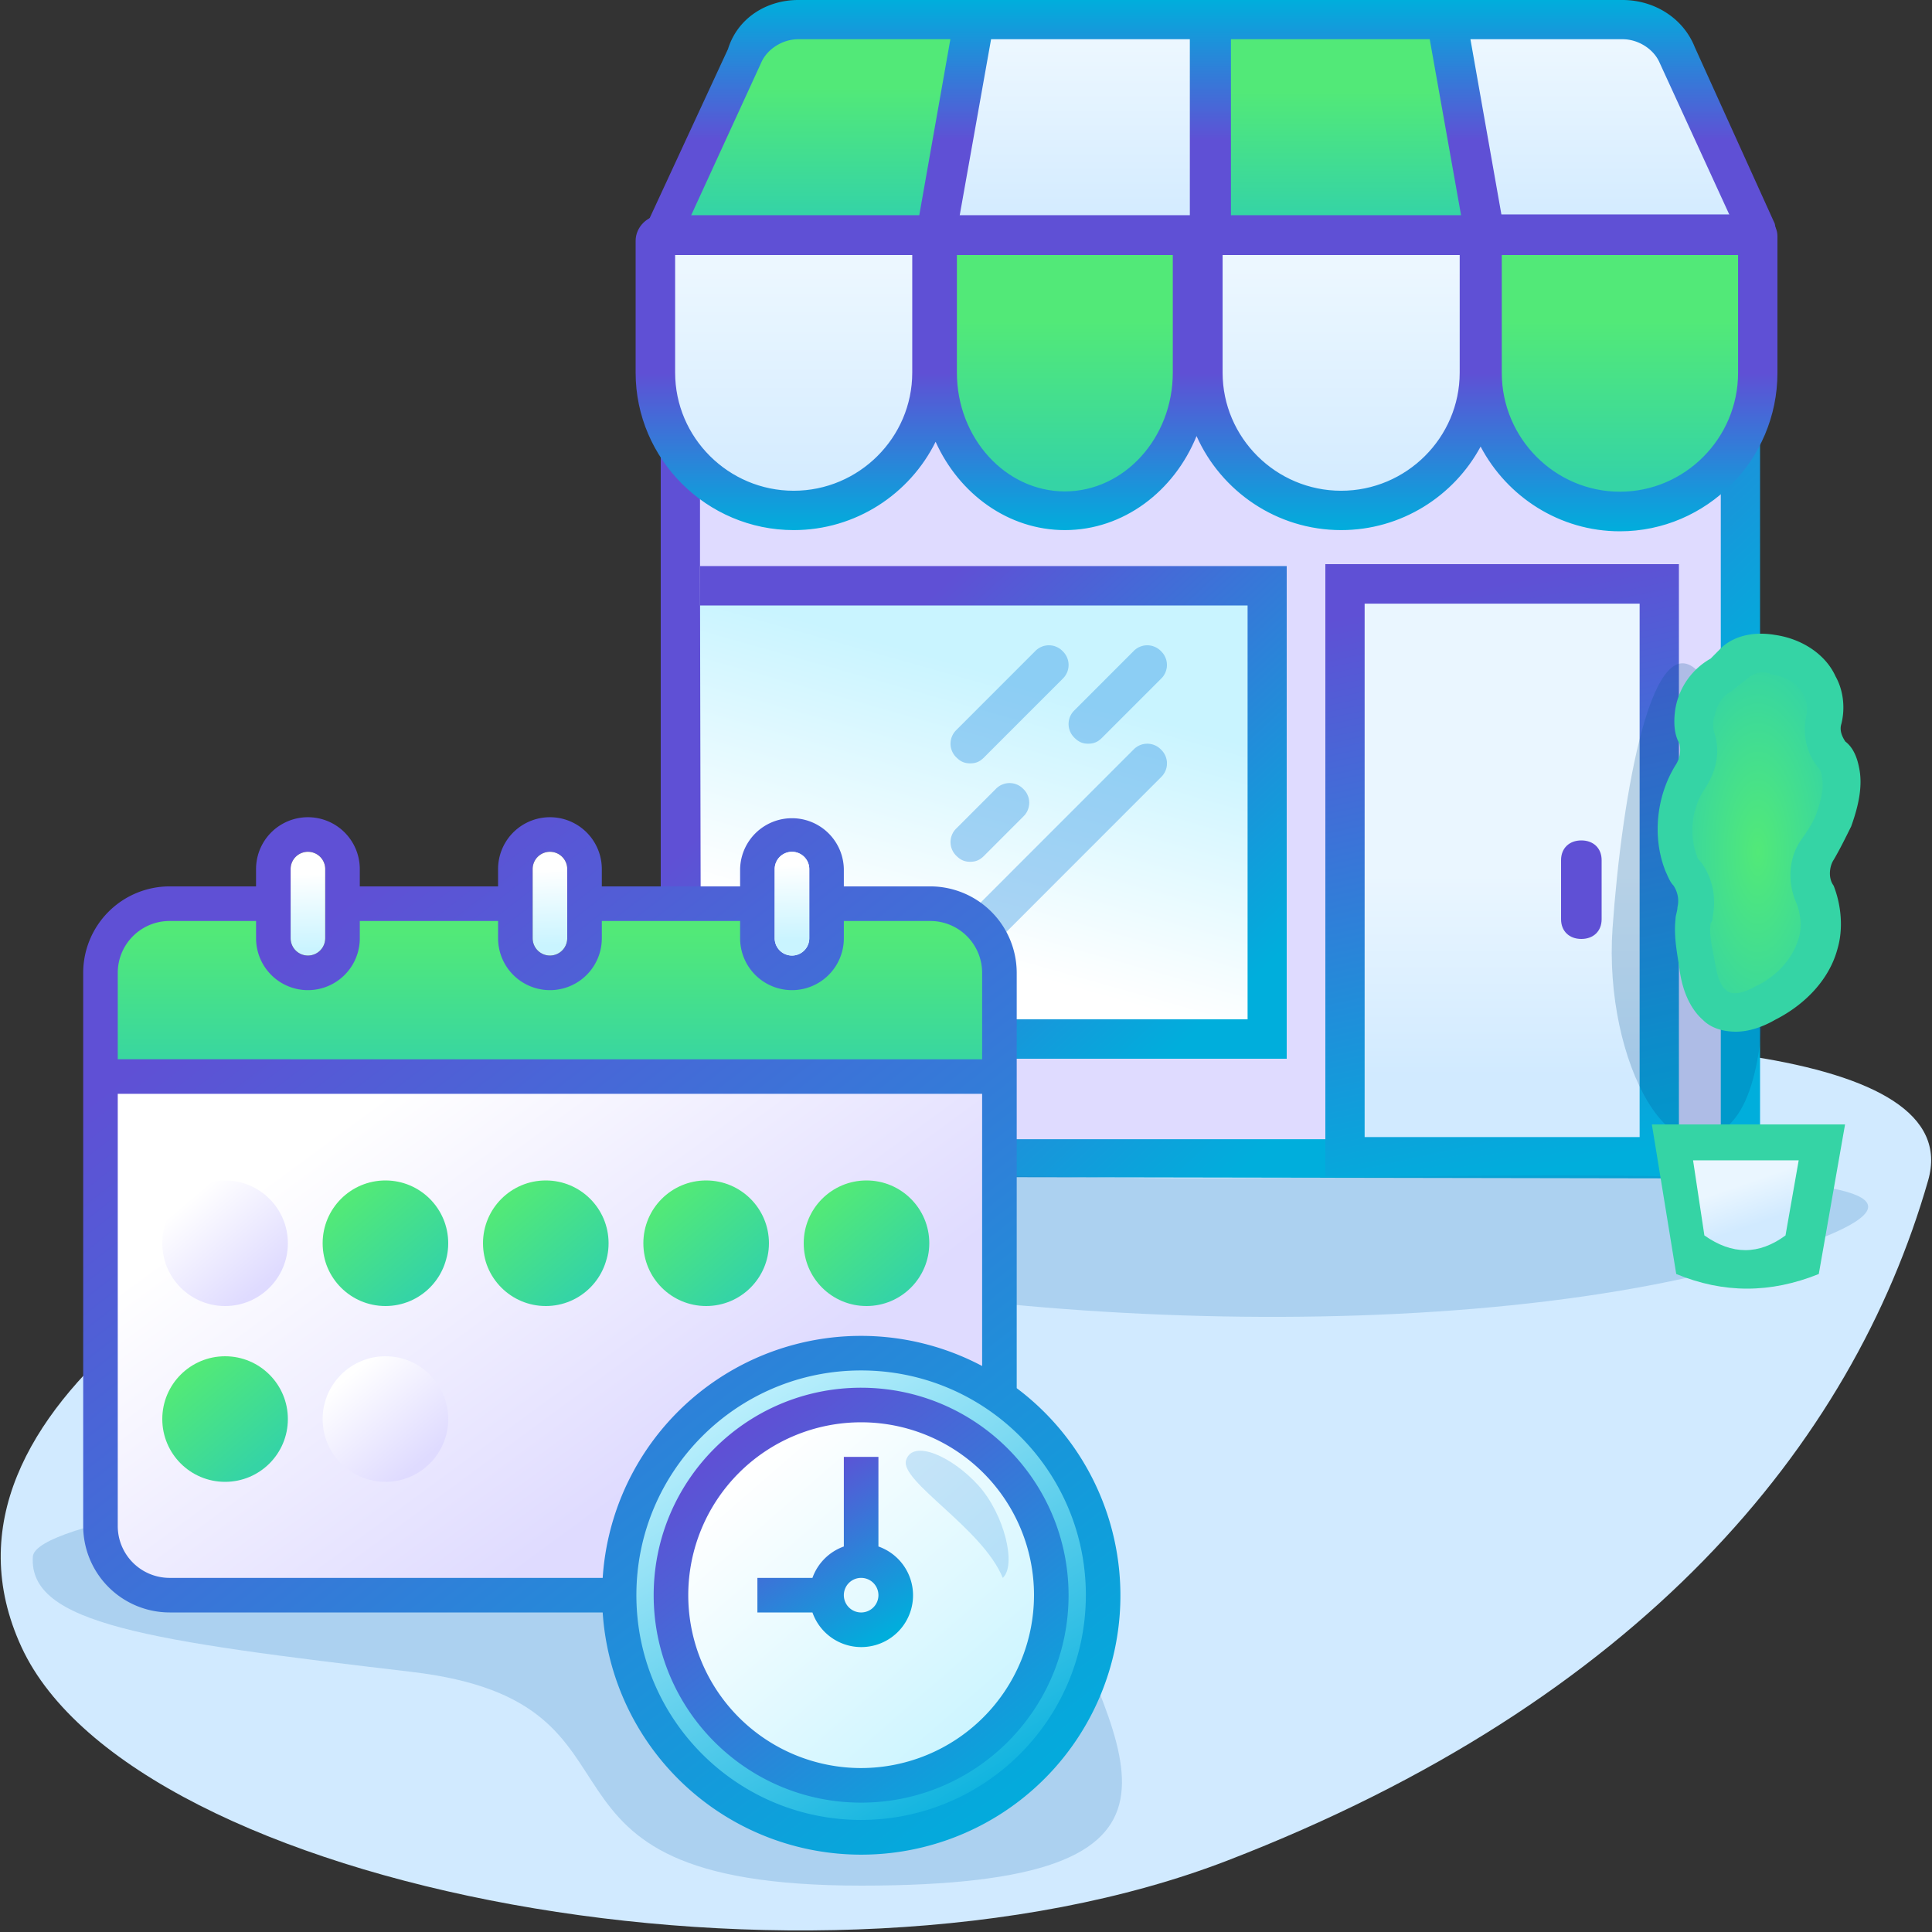 <svg viewBox="0 0 1000 1000" xmlns="http://www.w3.org/2000/svg"><rect x="0" y="0" width="1000" height="1000" fill="#333333" stroke="none"/><defs><linearGradient x1="59.66%" y1="20.11%" x2="37.72%" y2="79.89%" id="a"><stop stop-color="#C9F4FF" offset="0%"/><stop stop-color="#FFF" offset="100%"/></linearGradient><linearGradient x1="27.85%" y1="25.91%" x2="78.99%" y2="65.55%" id="b"><stop stop-color="#5F50D5" offset="0%"/><stop stop-color="#00AEDC" offset="100%"/></linearGradient><linearGradient x1="50%" y1="88.16%" x2="50%" y2="30.4%" id="c"><stop stop-color="#35D4A5" offset="0%"/><stop stop-color="#52E978" offset="100%"/></linearGradient><linearGradient x1="50%" y1="88.16%" x2="50%" y2="30.4%" id="d"><stop stop-color="#35D4A5" offset="0%"/><stop stop-color="#52E978" offset="100%"/></linearGradient><linearGradient x1="50%" y1="88.16%" x2="50%" y2="30.4%" id="e"><stop stop-color="#35D4A5" offset="0%"/><stop stop-color="#52E978" offset="100%"/></linearGradient><linearGradient x1="50%" y1="9.86%" x2="50%" y2="100%" id="f"><stop stop-color="#ECF7FF" offset="0%"/><stop stop-color="#D1EAFF" offset="100%"/></linearGradient><linearGradient x1="50%" y1="9.86%" x2="50%" y2="100%" id="g"><stop stop-color="#ECF7FF" offset="0%"/><stop stop-color="#D1EAFF" offset="100%"/></linearGradient><linearGradient x1="50%" y1="9.86%" x2="50%" y2="100%" id="h"><stop stop-color="#ECF7FF" offset="0%"/><stop stop-color="#D1EAFF" offset="100%"/></linearGradient><linearGradient x1="50%" y1="50%" x2="50%" y2="100%" id="i"><stop stop-color="#5F50D5" offset="0%"/><stop stop-color="#00AEDC" offset="100%"/></linearGradient><linearGradient x1="43.49%" y1="55.24%" x2="43.49%" y2="0%" id="j"><stop stop-color="#5F50D5" offset="0%"/><stop stop-color="#00AEDC" offset="100%"/></linearGradient><linearGradient x1="36.95%" y1="50%" x2="36.95%" y2="85.25%" id="k"><stop stop-color="#EAF6FF" offset="0%"/><stop stop-color="#D1EAFF" offset="100%"/></linearGradient><linearGradient x1="44.8%" y1="3.47%" x2="56.9%" y2="100%" id="l"><stop stop-color="#5F50D5" offset="0%"/><stop stop-color="#00AEDC" offset="100%"/></linearGradient><linearGradient x1="27.29%" y1="19.24%" x2="96.16%" y2="81.74%" id="m"><stop stop-color="#5F50D5" offset="0%"/><stop stop-color="#00AEDC" offset="100%"/></linearGradient><radialGradient cy="54.9%" fx="50%" fy="54.9%" r="116.04%" gradientTransform="matrix(0 -.473 .42 0 .27 .79)" id="n"><stop stop-color="#52E978" offset="0%"/><stop stop-color="#35D4A5" offset="100%"/></radialGradient><linearGradient x1="50%" y1="36.11%" x2="64.17%" y2="67.21%" id="o"><stop stop-color="#EAF6FF" offset="0%"/><stop stop-color="#D1EAFF" offset="100%"/></linearGradient><linearGradient x1="16.15%" y1="100%" x2="16.15%" y2="16.18%" id="p"><stop stop-color="#35D4A5" offset="0%"/><stop stop-color="#52E978" offset="100%"/></linearGradient><linearGradient x1="19.16%" y1="4.17%" x2="75.64%" y2="100%" id="q"><stop stop-color="#C9F4FF" offset="0%"/><stop stop-color="#00AEDC" offset="100%"/></linearGradient><linearGradient x1="65.46%" y1="71.63%" x2="10.61%" y2="29.38%" id="r"><stop stop-color="#DFDBFF" offset="0%"/><stop stop-color="#FFF" offset="100%"/></linearGradient><linearGradient x1="83.81%" y1="89.91%" x2="20.76%" y2="17.29%" id="s"><stop stop-color="#C9F4FF" offset="0%"/><stop stop-color="#FFF" offset="100%"/></linearGradient><linearGradient x1="34.8%" y1="6.37%" x2="80.9%" y2="95.02%" id="t"><stop stop-color="#5F50D5" offset="0%"/><stop stop-color="#00AEDC" offset="100%"/></linearGradient><linearGradient x1="27.29%" y1="6.37%" x2="96.16%" y2="95.02%" id="u"><stop stop-color="#5F50D5" offset="0%"/><stop stop-color="#00AEDC" offset="100%"/></linearGradient><linearGradient x1="27.3%" y1="6.37%" x2="96.14%" y2="95.02%" id="v"><stop stop-color="#5F50D5" offset="0%"/><stop stop-color="#00AEDC" offset="100%"/></linearGradient><linearGradient x1="53.76%" y1="89.91%" x2="46.75%" y2="17.29%" id="w"><stop stop-color="#C9F4FF" offset="0%"/><stop stop-color="#FFF" offset="100%"/></linearGradient><linearGradient x1="22.11%" y1="14.47%" x2="79.95%" y2="82.93%" id="x"><stop stop-color="#FFF" offset="0%"/><stop stop-color="#DFDBFF" offset="99.94%"/></linearGradient><linearGradient x1="22.11%" y1="14.47%" x2="79.91%" y2="82.89%" id="y"><stop stop-color="#52E978" offset="0%"/><stop stop-color="#35D4A5" offset="99.94%"/></linearGradient><linearGradient x1="22.11%" y1="14.47%" x2="79.95%" y2="82.93%" id="z"><stop stop-color="#52E978" offset="0%"/><stop stop-color="#35D4A5" offset="99.94%"/></linearGradient><linearGradient x1="22.11%" y1="14.47%" x2="79.98%" y2="82.97%" id="A"><stop stop-color="#FFF" offset="0%"/><stop stop-color="#DFDBFF" offset="99.94%"/></linearGradient></defs><g fill="none" fill-rule="evenodd"><path d="M232.15 598c-88 29.66-278.95 128.9-221.03 254.51C69.04 978.14 422.07 1045.34 635.35 963 848.63 880.66 958.67 748.18 998 611c39.33-137.18-677.85-42.66-765.85-13z" fill="#D1EAFF"/><path fill="#DFDBFF" fill-rule="nonzero" d="M353 188v411h546V188z"/><path fill="url(#a)" d="M76 308h291v225H76z" transform="translate(283)"/><path d="M628 610l-569-1V193h569v417zM79.92 589.66h527.76v-382.9c-9.49 7.46-185.6 9.33-528.36 5.6v87.35l.6 289.95z" fill="url(#b)" fill-rule="nonzero" transform="translate(283)"/><path d="M63.08 122c-2.06 0-3.08-2-3.08-4l42.03-88c5.13-11 16.4-18 28.7-18H223l-20.5 110H63.08z" fill="url(#c)" fill-rule="nonzero" transform="translate(283)"/><path fill="url(#d)" fill-rule="nonzero" d="M485 124H343V14h121.71z" transform="translate(283)"/><path d="M199 194v-71h142v71c0 39.56-31.44 71-71 71s-71-31.44-71-71zM484 194v-71h140.99c1.01 0 1.01 0 1.01 1.01V194c0 39.56-31.44 71-71 71s-71-31.44-71-71z" fill="url(#e)" fill-rule="nonzero" transform="translate(283)"/><path fill="url(#f)" fill-rule="nonzero" d="M341 122H199l20.29-110H341z" transform="translate(283)"/><path d="M624.66 122h-139.2L465 12h92.11c12.28 0 23.54 7 28.66 18l41.96 88c1.02 2-1.03 4-3.07 4z" fill="url(#g)" fill-rule="nonzero" transform="translate(283)"/><path d="M130 265c-39.56 0-71-31.44-71-71v-67.96c0-2.03 1.01-3.04 3.04-3.04H201v71c0 39.56-31.44 71-71 71zM341 194v-71h142v71c0 39.56-31.44 71-71 71s-71-31.44-71-71z" fill="url(#h)" fill-rule="nonzero" transform="translate(283)"/><path d="M336.33 225.7c-11.6 28.6-37.84 48.68-68.16 48.68-29.26 0-54.73-18.7-66.9-45.72-13.35 27.02-41.32 45.72-73.45 45.72-45 0-81.82-36.67-81.82-81.49v-68.25c0-7.13 6.14-13.24 13.3-13.24h414.64v-.4h151.85c6.11 0 11.21 5.13 11.21 11.28V193c0 45.1-36.69 82-81.53 82-31.17 0-58.4-17.83-72.11-43.85-13.82 25.67-41.04 43.23-72.18 43.23-33.3 0-62.12-20.08-74.85-48.68zm-124.04-94.26v61.45c0 33.8 25.15 61.46 55.88 61.46 30.73 0 55.87-27.66 55.87-61.46v-61.45H212.3zm282.03.06V193c0 33.82 27.52 61.5 61.15 61.5 33.63 0 61.15-27.68 61.15-61.5v-61.5h-122.3zm-427.87.27v61.12c0 33.62 27.62 61.12 61.37 61.12s61.36-27.5 61.36-61.12v-61.12H66.45zm283.37 0v61.12c0 33.62 27.61 61.12 61.36 61.12s61.36-27.5 61.36-61.12v-61.12H349.82z" fill="url(#i)" fill-rule="nonzero" transform="translate(283)"/><path d="M130.16 0h426.68c16.16 0 31.3 9.14 37.36 24.37l41.4 91.38c1.01 4.07 0 8.13-2.02 11.17-2.01 3.05-6.05 5.08-10.1 5.08H63.52c-4.04 0-8.08-2.03-10.1-5.08a14.16 14.16 0 0 1-2.01-11.17l1-1.01 41.4-89.36C98.85 9.14 114 0 130.16 0zm202.7 111.7V20.3H229.98l-16.28 91.4h119.16zm21.28-91.4v91.4H473.3l-16.28-91.4H354.14zM74.62 111.7h118.14l16.15-91.4h-78.75c-8.08 0-16.16 5.09-19.19 12.2l-36.35 79.2zm419.62 0h118.14l-36.35-79.2c-3.03-7.11-11.1-12.2-19.18-12.2h-78.76l16.15 91.4z" fill="url(#j)" fill-rule="nonzero" transform="translate(283)"/><path fill="url(#k)" fill-rule="nonzero" d="M412 306h164v294H412z" transform="translate(283)"/><path d="M586 609H403V292h183v317zm-162.67-20.45h142.34v-276.1H423.33v276.1z" fill="url(#l)" fill-rule="nonzero" transform="translate(283)"/><path d="M502.18 497c-3.05 0-5.09-1.02-7.13-3.06a9.85 9.85 0 0 1 0-14.26L586.7 388a9.84 9.84 0 0 1 14.26 0 9.85 9.85 0 0 1 0 14.27l-91.64 91.68c-2.04 2.04-4.07 3.06-7.13 3.06zm0-50.94c-3.05 0-5.09-1.02-7.13-3.05a9.85 9.85 0 0 1 0-14.27l20.37-20.37a9.84 9.84 0 0 1 14.25 0 9.85 9.85 0 0 1 0 14.26l-20.36 20.38c-2.04 2.03-4.07 3.05-7.13 3.05zm0-50.94c-3.05 0-5.09-1.01-7.13-3.05a9.85 9.85 0 0 1 0-14.26l40.73-40.75a9.84 9.84 0 0 1 14.26 0 9.85 9.85 0 0 1 0 14.26l-40.73 40.75c-2.04 2.04-4.07 3.05-7.13 3.05zm61.1-10.18c-3.06 0-5.1-1.02-7.13-3.06a9.85 9.85 0 0 1 0-14.26l30.54-30.56a9.84 9.84 0 0 1 14.26 0 9.85 9.85 0 0 1 0 14.26l-30.55 30.56c-2.04 2.04-4.07 3.06-7.13 3.06z" fill="#1C86DF" fill-rule="nonzero" opacity=".35"/><path fill="url(#m)" fill-rule="nonzero" d="M383 548H79.32v-20.4h283.43V313.4H79.32V293H383z" transform="translate(283)"/><path d="M834.65 480.52c-4.84 69.21 32.43 137.43 63.47 98.12 31.03-39.31 7.38-198.45-17.48-229.18-25.09-31-41.15 61.85-45.99 131.06z" fill="#004E90" opacity=".22"/><path d="M626.83 609.88c-163.74.38-450.25-17.67-297.28 29.7 152.97 47.38 431.26 60.42 590.9 9.17 159.63-51.26-129.88-39.24-293.62-38.87z" fill="#1C70B7" opacity=".2"/><path d="M818.5 486c-6.3 0-10.5-4.08-10.5-10.2v-30.6c0-6.12 4.2-10.2 10.5-10.2s10.5 4.08 10.5 10.2v30.6c0 6.12-4.2 10.2-10.5 10.2z" fill="#5F50D5" fill-rule="nonzero"/><path d="M671.73 398.97c-1.02-4.1-2.04-7.19-5.1-10.27-4.09-5.13-5.1-11.3-4.09-17.46 1.03-6.16 0-12.32-2.04-17.45-5.1-10.27-15.31-15.4-24.5-16.43-7.15-1.03-15.32 0-20.42 5.13l-6.13 5.14c-7.15 3.08-12.25 11.3-14.3 19.5-1.02 5.14-1.02 10.27 0 14.38 2.05 7.2 0 14.38-3.06 19.51-8.17 12.33-11.23 30.8-4.08 45.18 1.02 2.06 2.04 4.11 3.06 5.14a24.3 24.3 0 0 1 3.06 20.54v4.1c-1.02 8.22 0 15.4 2.05 22.6 2.04 7.18 3.06 15.4 9.19 20.53 7.14 6.16 18.37 4.1 26.54 0 12.26-6.16 23.49-16.43 27.57-30.8 2.04-8.22 2.04-17.46-1.02-25.67-3.06-8.22-3.06-17.46 1.02-23.62 3.06-5.14 6.13-10.27 8.17-15.4 3.06-8.22 5.1-16.44 4.08-24.65z" fill="url(#n)" fill-rule="nonzero" transform="translate(283)"/><path d="M898.56 534c-7.07 0-13.13-2.04-17.18-6.13-8.08-7.15-11.11-18.4-12.12-26.57-1.01-7.15-3.03-16.34-2.02-25.54 0-2.04 1-4.09 1-6.13 1.02-4.09 0-8.17-2.01-11.24-2.02-2.04-3.03-5.1-4.04-7.15-7.07-17.37-5.06-38.83 5.05-55.17a14.32 14.32 0 0 0 2.02-11.24c-3.03-5.11-3.03-12.27-2.02-18.4a36.9 36.9 0 0 1 18.18-25.54l5.06-5.1c6.06-6.14 16.16-9.2 28.28-7.16 14.15 2.04 26.27 10.22 31.32 21.46 4.04 7.15 5.06 16.34 3.03 24.52-1 3.06 0 6.13 2.03 9.2 4.04 3.06 6.06 8.17 7.07 13.28 2.02 9.2 0 19.4-4.04 30.65-3.03 6.13-6.07 12.26-9.1 17.37-2.02 3.06-3.03 9.2 0 13.28 4.04 10.22 5.06 22.48 2.02 32.7-4.04 15.32-16.16 28.6-32.33 36.78-7.07 4.09-14.14 6.13-20.2 6.13zm14.14-185.96c-3.03 0-6.06 1.03-8.08 3.07l-9.1 7.15c-4.03 2.05-7.06 7.15-8.07 12.26a14.33 14.33 0 0 0 0 9.2c3.03 9.2 1 19.41-5.06 28.6-7.07 10.22-8.08 24.53-4.04 34.74 0 1.03 1.01 2.05 2.02 3.07 6.07 8.17 8.09 18.4 6.07 28.6 0 1.03 0 2.05-1.01 3.07-1.01 6.13 1 13.29 2.02 19.42 1 5.1 2.02 12.26 6.06 15.32 3.03 3.07 10.1 1.02 15.15-2.04 7.07-3.07 18.19-11.24 22.23-24.52 2.02-6.13 1-13.29-1.01-18.4-5.05-11.23-4.04-24.52 3.03-33.71 2.02-3.07 5.05-7.15 7.07-12.26 3.03-8.18 4.04-14.3 3.03-19.42a7.85 7.85 0 0 0-2.02-5.1c-6.06-7.16-8.08-17.37-6.06-26.57 1.01-4.09 0-8.17-1.01-10.22-3.03-6.13-9.1-10.21-17.18-11.24-2.02-1.02-3.03-1.02-4.04-1.02z" fill="#35D4A5" fill-rule="nonzero"/><path fill="url(#o)" fill-rule="nonzero" d="M650.75 652h-61.5L579 590h82z" transform="translate(283)"/><path d="M941.4 659.42c-12.5 5.05-24.86 7.58-37.1 7.58-12.22 0-24.45-2.53-36.68-7.58L855 582h100l-13.6 77.42zm-59.2-19.95c7.2 5.07 14.26 7.6 21.2 7.6 6.93 0 13.86-2.53 20.77-7.6l6.83-38.88h-54.67l5.86 38.88z" fill="#35D4A5" fill-rule="nonzero"/><g transform="translate(16 423)"><path d="M1 382.71c2.31-34.78 490.21-82.4 527.1 11C565 487.11 619.45 553 429.73 553S333.7 458.48 197 442.36C60.3 426.24-1.31 417.49 1 382.71z" fill="#1C70B7" opacity=".2"/><path d="M501 80.6A35.69 35.69 0 0 0 465.23 45h-53.65v17.8c0 9.83-8.01 17.8-17.89 17.8a17.84 17.84 0 0 1-17.88-17.8V45h-89.43v17.8c0 9.83-8 17.8-17.88 17.8a17.84 17.84 0 0 1-17.88-17.8V45h-89.43v17.8c0 9.83-8 17.8-17.88 17.8a17.84 17.84 0 0 1-17.89-17.8V45H71.77A35.68 35.68 0 0 0 36 80.6V134h465V80.6z" fill="url(#p)" fill-rule="nonzero"/><path d="M429.5 528c69.31 0 125.5-56.19 125.5-125.5S498.81 277 429.5 277C360.18 277 304 333.19 304 402.5S360.18 528 429.5 528zm0-224.1c54.46 0 98.6 44.14 98.6 98.6 0 54.46-44.14 98.6-98.6 98.6-54.46 0-98.6-44.14-98.6-98.6 0-54.46 44.14-98.6 98.6-98.6z" fill="url(#q)" fill-rule="nonzero"/><path d="M36 137v243.3L58.7 403H304c18.66-109.42 84.33-145.32 197-107.72V137H36z" fill="url(#r)"/><path d="M429.5 303.9c54.46 0 98.6 44.14 98.6 98.6 0 54.46-44.14 98.6-98.6 98.6-54.46 0-98.6-44.14-98.6-98.6 0-54.46 44.14-98.6 98.6-98.6z" fill="url(#s)"/><g fill-rule="nonzero"><path d="M411.67 377.46v-46.38h-17.9v46.38a26.84 26.84 0 0 0-16.25 16.25h-28.49v17.9h28.49a26.79 26.79 0 1 0 34.15-34.15zm-8.95 34.15a8.95 8.95 0 1 1 0-17.9 8.95 8.95 0 0 1 0 17.9z" fill="url(#t)" transform="translate(27)"/><path d="M402.72 295.28c-59.3 0-107.38 48.08-107.38 107.38s48.08 107.38 107.38 107.38 107.37-48.08 107.37-107.38c-.06-59.28-48.1-107.31-107.37-107.38zm0 196.86a89.48 89.48 0 0 1-89.48-89.48 89.48 89.48 0 1 1 178.96 0 89.58 89.58 0 0 1-89.48 89.48z" fill="url(#u)" transform="translate(27)"/><path d="M483.25 295.53v-215a44.8 44.8 0 0 0-44.74-44.74h-44.74v-8.95a26.85 26.85 0 0 0-53.69 0v8.95H268.5v-8.95a26.85 26.85 0 0 0-53.7 0v8.95h-71.57v-8.95a26.85 26.85 0 0 0-53.7 0v8.95H44.8A44.79 44.79 0 0 0 .06 80.53v286.34A44.79 44.79 0 0 0 44.8 411.6h224.15a134.13 134.13 0 1 0 214.3-116.08zM357.98 26.84a8.95 8.95 0 0 1 17.9 0v35.8a8.95 8.95 0 0 1-17.9 0v-35.8zm-125.27 0a8.95 8.95 0 0 1 17.9 0v35.8a8.95 8.95 0 0 1-17.9 0v-35.8zm-125.28 0a8.95 8.95 0 0 1 17.9 0v35.8a8.95 8.95 0 0 1-17.9 0v-35.8zM44.8 53.7h44.74v8.95a26.84 26.84 0 1 0 53.69 0v-8.95h71.58v8.95a26.84 26.84 0 1 0 53.69 0v-8.95h71.58v8.95a26.84 26.84 0 1 0 53.69 0v-8.95h44.74a26.85 26.85 0 0 1 26.84 26.84v44.74H17.95V80.53A26.84 26.84 0 0 1 44.8 53.7zM17.95 366.87v-223.7h447.4v140.87a133.96 133.96 0 0 0-196.4 109.67H44.8a26.84 26.84 0 0 1-26.85-26.84zm384.77 152.12c-64.25 0-116.33-52.08-116.33-116.33 0-64.24 52.08-116.32 116.33-116.32 64.24 0 116.32 52.08 116.32 116.32-.07 64.21-52.1 116.25-116.32 116.33z" fill="url(#v)" transform="translate(27)"/></g><path d="M384.98 26.84a8.95 8.95 0 0 1 17.9 0v35.8a8.95 8.95 0 0 1-17.9 0v-35.8zM259.7 26.84a8.95 8.95 0 0 1 17.9 0v35.8a8.95 8.95 0 0 1-17.9 0v-35.8zM134.43 26.84a8.95 8.95 0 0 1 17.9 0v35.8a8.95 8.95 0 0 1-17.9 0v-35.8z" fill="url(#w)"/><circle fill="url(#x)" cx="100.5" cy="220.5" r="32.5"/><circle fill="url(#y)" cx="183.5" cy="220.5" r="32.5"/><circle fill="url(#z)" cx="266.5" cy="220.5" r="32.5"/><circle fill="url(#z)" cx="349.5" cy="220.5" r="32.5"/><circle fill="url(#z)" cx="432.5" cy="220.5" r="32.5"/><circle fill="url(#y)" cx="100.5" cy="311.5" r="32.5"/><circle fill="url(#A)" cx="183.5" cy="311.5" r="32.5"/><path d="M503.03 393.71c7.19-6.46.92-32.82-12.57-47.8-13.49-14.99-33.9-24.16-37.45-13.2-3.57 10.96 39.6 35.27 50.02 61z" fill="#1C86DF" opacity=".2"/></g></g></svg>
